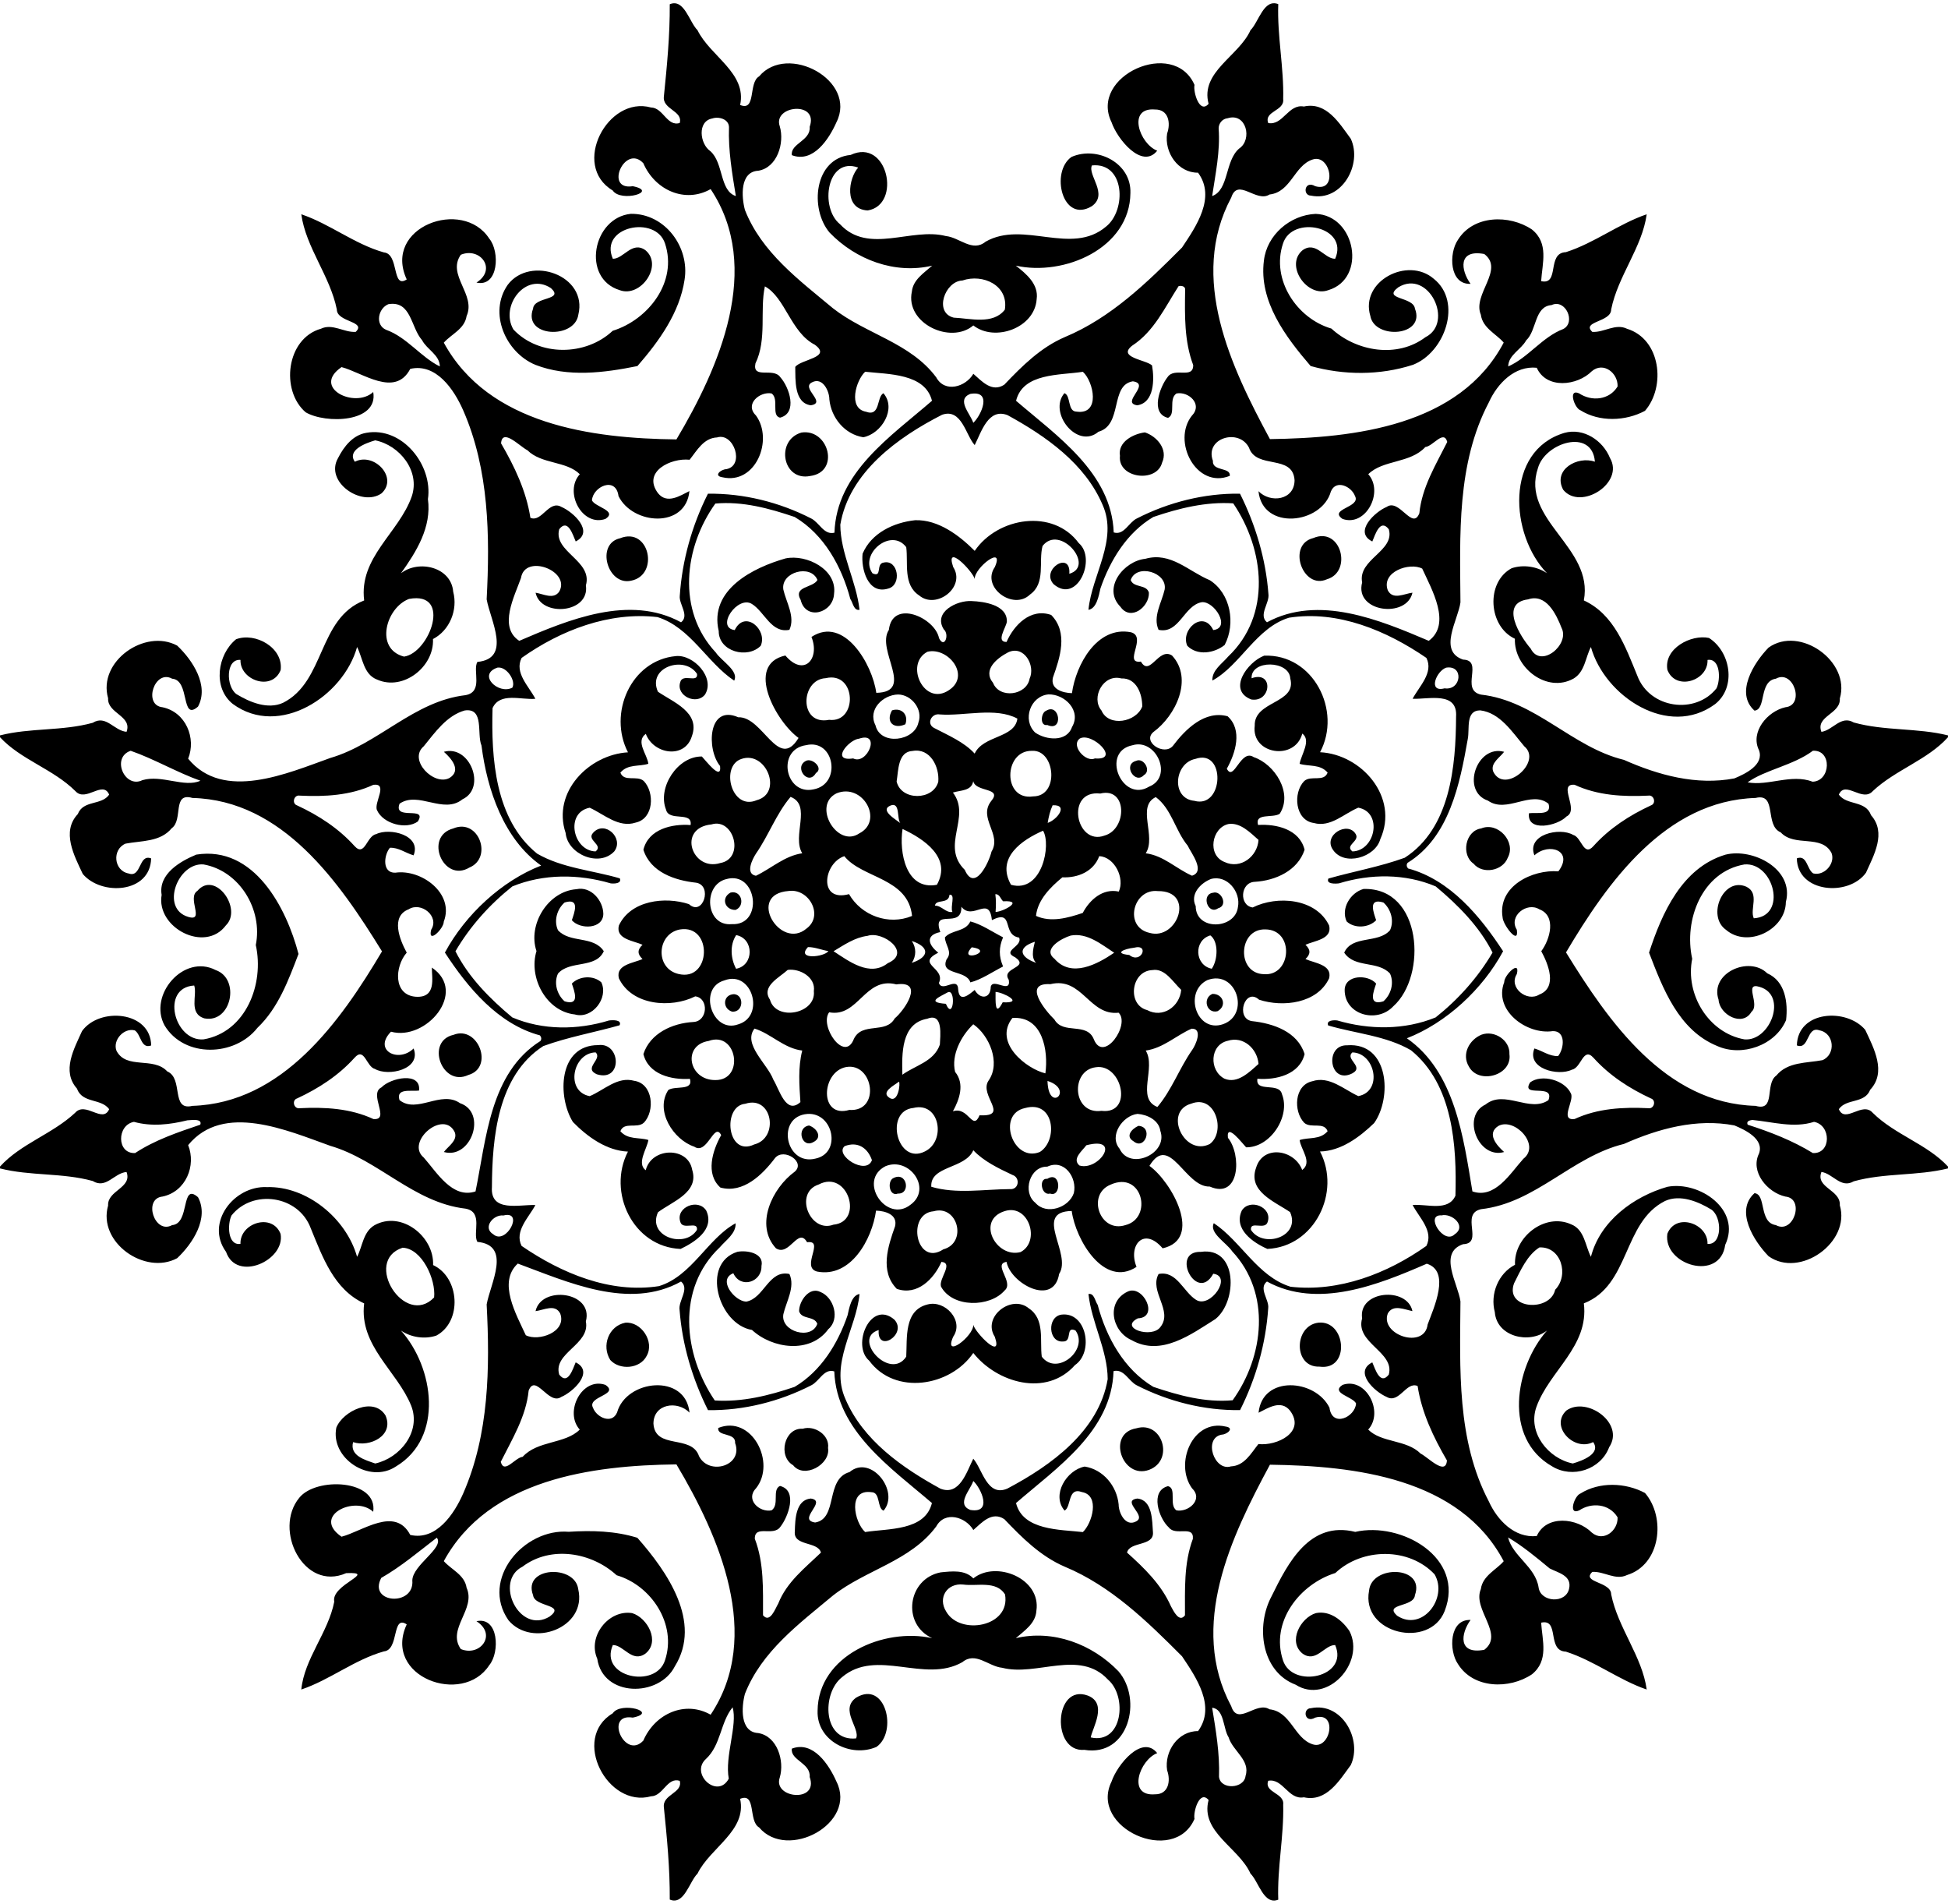 <svg xmlns="http://www.w3.org/2000/svg" width="961pt" height="1252" viewBox="0 0 961 939"><path d="M330.41 2.09c7.1-3.02 9.66 8.85 13.69 12.81 6.3 12.89 24.41 21.08 21.03 36.88 8.08 3.32 3.94-11.02 9.36-14.11 13.99-16.61 48.54 2 38.15 22.63-3.64 8.24-11.45 20.26-21.99 16.24-.85-5.75 9.39-7.08 8.79-13.99 4.6-12.95-18.38-10.58-14.75-.22 2.42 8.21-1.26 20.4-10.67 21.89-9.06.5-8.26 12.85-6.53 19.33 8.21 20.94 26.78 34.61 43.46 48.52 16.16 12.68 38.15 16.9 50.92 34.05 4.25 7.84 14.53 4.73 18.31-1.75 4.16 3.63 9.16 9.39 15.28 5.35 8.74-9.17 17.92-18.33 29.77-23.43 22.81-9.48 40.75-27 57.89-44.2 6.97-10.39 16.85-24.73 7.91-36.91-9.9.1-16.7-10.04-15.26-19.32 1.85-5.12.78-11.95-6-11.85-13.89-1.14-7.62 16.96 1.12 20.32-7.48 9.38-19.77-5.81-22.53-14.03-11.23-22.83 30.73-41.73 40.92-18.43-.73 3.51 2.5 14.52 6.95 9.33-4.21-15.76 14.95-23.47 20.67-36.3 4.06-3.99 6.48-15.68 13.7-12.87-.57 15.68 2.84 31.34 2.43 46.87.73 5.88-9.57 5.87-7.38 11.79 7.31 1.34 9.86-9.55 17.59-8.15 11.17-2.47 17.47 8.24 23.13 15.89 5.87 12.52-4.34 31.22-19.62 28.06-4.31-.01-3.24-7.79 2.09-4.65 11.24 3.22 7.52-16.09-1.27-13.17-9.16 2.97-10.63 16.09-21.29 17.27-6.54 4.23-15.66-8.53-18.87 1.5-21.15 39.6-.1 83.59 19.08 119.14 41.61-.56 93.62-6.43 115.33-47.6-3.5-4.17-10.4-7.11-11.28-13.75-4.3-10.04 11.84-22.18 1.7-29.94-13.17-2.49-11.58 8.11-6.77 14.71-10.52.47-10.81-15.05-6.25-21.68 7.61-12.32 25.42-12.59 36.52-5.13 8.42 6.76 5.11 16.6 4.55 25.48 9.33 2.1 2.57-13.93 12.21-14.3 14.1-4.52 26.06-13.97 39.86-18.68-2.21 16.3-14.23 30.45-17.53 46.97 0 6.31-14.86 5.76-9.3 11.04 5.79.38 11.42-4.34 17.11-1.55 16.66 5.11 19.26 28.47 8.88 40.48-9.65 5.18-22.53 5.59-31.86-.28-2.95-1.02-6.28-10.9-.61-8.32 6.1 4.07 14.85 3.35 18.95-3.41.26-6.69-7.03-12.36-12.71-7.53-7.19 7.25-22.42 8.95-27.17-1.7-10.9-1.12-19.45 7.8-23.62 17.04-15.95 30.32-14.25 65.62-14.02 98.69-1.17 8.72-11.17 23.95 1.29 28.21 10.44.35-1.65 14.97 8.86 17.27 27 3.03 44.81 25.94 70.51 32.19 17 7.55 35.83 12.71 54.49 9.13 5.44-2.26 14.74-6.76 12.13-13.88-4.45-9.04 4.16-19.22 13.01-21.21 9.8-.96 4-18.86-4.69-14.08-8.48 1.24-4.62 15.2-10.54 15.75-9.73-8.66-.33-23.64 6.94-31.09 15.41-11.01 40.57 6.83 35.15 25.1.51 7.72-12.12 8.6-9.07 16.46 5.69-.83 9.6-8.35 15.94-4.62 15.23 4.24 31.29 2.58 46.5 6.36v.9c-10.11 11.22-25.89 16.06-37.05 26.52-5.19 5.87-13.62-5.5-16.81 1.8 4.02 5.46 13.22 2.71 15.9 10.16 7.67 8.66 1.4 19.64-2.52 28.37-8.55 11.9-33.84 9.92-34.1-7.11 5.09-1.89 4.93 5.39 8.08 7.43 5.39 1.41 11.03-4.81 9.04-10.05-4.95-9.42-18.2-2.74-25.06-10.18-8.18-3.49-1.57-19.6-12.39-16.99-44.47 1.38-73 41.53-93.54 76.19 21 34.08 49.03 74.54 93.53 75.68 10.13 2.94 4.4-10.85 10.22-14.94 5.61-6.84 14.9-6.1 22.76-7.59 6.72-2.82 5.87-13.37-1.51-14.72-6.43-2.3-4.86 9.83-11.11 7.44.39-17.27 24.61-18.56 33.73-7.67 4.23 9.06 10.62 20.8 2.45 29.53-2.75 7.02-11.7 4.15-15.48 9.59 3.15 7.32 11.58-4.04 16.72 1.79 10.97 10.86 26.87 15.43 37.14 26.53v.9c-15.21 3.78-31.27 2.12-46.5 6.36-6.34 3.73-10.25-3.8-15.94-4.62-3.05 7.86 9.58 8.74 9.07 16.46 5.42 18.26-19.74 36.11-35.15 25.1-7.27-7.45-16.67-22.44-6.94-31.09 5.92.55 2.06 14.51 10.54 15.75 8.69 4.78 14.49-13.13 4.69-14.08-8.85-1.99-17.46-12.17-13.01-21.21 2.61-7.12-6.69-11.62-12.13-13.88-18.66-3.58-37.49 1.58-54.49 9.13-25.7 6.25-43.51 29.16-70.51 32.19-10.51 2.3 1.58 16.91-8.86 17.27-12.46 4.26-2.46 19.49-1.29 28.21-.23 33.06-1.93 68.37 14.02 98.69 4.17 9.23 12.72 18.16 23.62 17.04 4.75-10.65 19.98-8.96 27.17-1.7 5.68 4.82 12.97-.85 12.71-7.53-4.1-6.77-12.85-7.48-18.95-3.41-5.67 2.58-2.34-7.31.61-8.32 9.33-5.88 22.21-5.46 31.86-.28 10.38 12.01 7.78 35.37-8.88 40.48-5.69 2.78-11.32-1.94-17.11-1.55-5.56 5.27 9.3 4.73 9.3 11.04 3.3 16.52 15.32 30.67 17.53 46.97-13.8-4.72-25.76-14.16-39.86-18.68-9.64-.38-2.88-16.4-12.21-14.3.56 8.87 3.87 18.71-4.55 25.48-11.1 7.45-28.91 7.19-36.52-5.13-4.56-6.63-4.27-22.15 6.25-21.68-4.81 6.6-6.4 17.19 6.77 14.71 10.14-7.76-6-19.91-1.7-29.94.88-6.64 7.78-9.59 11.28-13.75-21.71-41.17-73.72-47.04-115.33-47.6-19.18 35.55-40.23 79.54-19.08 119.14 3.21 10.02 12.33-2.73 18.87 1.5 10.66 1.17 12.13 14.3 21.29 17.27 8.79 2.92 12.51-16.4 1.27-13.17-5.33 3.11-6.4-4.64-2.09-4.65 15.28-3.17 25.49 15.54 19.62 28.06-5.66 7.65-11.96 18.36-23.13 15.89-7.73 1.4-10.28-9.49-17.59-8.15-2.19 5.92 8.11 5.9 7.38 11.79.41 15.53-3 31.18-2.43 46.87-7.22 2.8-9.64-8.89-13.7-12.87-5.72-12.84-24.88-20.54-20.67-36.3-4.45-5.19-7.68 5.82-6.95 9.33-10.19 23.3-52.15 4.4-40.92-18.43 2.76-8.22 15.05-23.41 22.53-14.03-8.74 3.36-15.01 21.46-1.12 20.32 6.78.09 7.85-6.73 6-11.85-1.44-9.28 5.36-19.42 15.26-19.32 8.94-12.18-.94-26.52-7.91-36.91-17.14-17.2-35.08-34.72-57.89-44.2-11.85-5.1-21.03-14.26-29.77-23.43-6.12-4.05-11.12 1.72-15.28 5.35-3.78-6.48-14.06-9.59-18.31-1.75-12.77 17.15-34.76 21.36-50.92 34.05-16.68 13.9-35.25 27.58-43.46 48.52-1.73 6.48-2.53 18.82 6.53 19.33 9.41 1.49 13.09 13.67 10.67 21.89-3.63 10.36 19.35 12.73 14.75-.22.6-6.91-9.64-8.24-8.79-13.99 10.54-4.02 18.35 8 21.99 16.24 10.39 20.63-24.16 39.23-38.15 22.63-5.42-3.1-1.28-17.44-9.36-14.11 3.38 15.8-14.73 23.99-21.03 36.88-4.03 3.95-6.59 15.83-13.69 12.81.1-15.22-1.37-30.42-2.9-45.47-.84-6.45 9.49-7.05 7.82-13.1-6.25-1.94-8.14 7.53-14.17 7.64-21.42 5.95-39.57-28.61-18.89-40.93 3.96-6.05 23.03-.55 9.89 2.11-14.25-2.3-3.89 21.08 5.21 11.34 5.79-13.42 20.72-19.89 33.2-12.77 25.9-38.83 4.16-88.16-16.87-123.46-41.6.48-92.64 7.21-114.76 47.72 3.81 4.28 10.25 6.71 11.24 13.12 4.76 10.64-9.89 20.23-2.85 30.24 9.5 3.93 18.05-7.14 7.72-13.73 10.93-2.43 11.66 15.35 6.31 21.69-13.1 20.28-52.69 5.76-40.71-20.13-7.49-4.91-3.6 12.64-11.29 13.33-14.56 4.13-26.63 14.06-40.72 18.8 1.49-15.2 13.27-28.06 16.26-43.32-1.82-8.44 21.84-14.77 5.87-14.08-20.89 9.23-36.13-21.41-23.13-37.17 8.24-10.34 38.78-9.11 36.48 6.91-9.04-8.36-30.56 2.1-15.63 12.29 10.39-2.7 26.39-15.19 33.9-.88 12.7 2.92 21.59-10.1 26.15-20.53 12.76-29.17 13.17-61.9 11.54-93.14 1.86-10.37 12.46-29.23-4.59-30.87-2.44-4.35 3.1-14.77-5.85-16.39-25.53-2.96-42.86-24.06-66.73-30.99-21.1-7.53-52.74-21.56-70.09-.34 4.06 10.09-1.11 22.92-12.6 25.36-9.8.97-3.98 18.88 4.7 14.09 8.96-.65 4.16-21.3 12.76-13.76 5.58 10.33-2.66 22.92-10.27 30.08-15.82 8.57-39.29-7.75-34.08-25.96-.42-7.54 12.02-8.66 9.1-16.55-6.15.48-10.05 8.53-16.69 4.44-14.99-4.14-30.79-2.4-45.74-6.21v-.9c10.11-11.23 25.89-16.06 37.05-26.52 5.19-5.87 13.62 5.5 16.81-1.8-4.02-5.46-13.22-2.71-15.9-10.16-7.67-8.66-1.4-19.64 2.52-28.37 8.55-11.9 33.84-9.92 34.1 7.11-5.09 1.89-4.94-5.4-8.08-7.43-5.39-1.41-11.03 4.8-9.04 10.05 4.95 9.42 18.2 2.74 25.06 10.18 8.17 3.48 1.57 19.6 12.39 16.99 44.47-1.38 73-41.53 93.54-76.19-21-34.08-49.03-74.54-93.53-75.68-10.13-2.94-4.41 10.84-10.22 14.94-5.61 6.84-14.91 6.1-22.76 7.59-6.73 2.82-5.87 13.37 1.51 14.72 6.43 2.3 4.86-9.83 11.11-7.44-.39 17.27-24.61 18.56-33.73 7.67-4.24-9.06-10.62-20.8-2.45-29.53 2.75-7.03 11.7-4.15 15.48-9.59-3.15-7.32-11.59 4.04-16.72-1.79C26.17 379.27 10.27 374.71 0 363.61v-.9c14.95-3.81 30.75-2.07 45.74-6.21 6.64-4.1 10.54 3.96 16.69 4.44 2.92-7.89-9.52-9.02-9.1-16.55-5.21-18.22 18.26-34.53 34.08-25.96 7.61 7.16 15.85 19.75 10.27 30.08-8.6 7.54-3.8-13.11-12.76-13.76-8.68-4.8-14.5 13.12-4.7 14.09 11.49 2.44 16.66 15.27 12.6 25.36 17.35 21.22 48.99 7.19 70.09-.34 23.87-6.93 41.2-28.03 66.73-30.99 8.95-1.62 3.41-12.04 5.85-16.39 17.05-1.64 6.45-20.5 4.59-30.87 1.63-31.25 1.22-63.97-11.54-93.14-4.56-10.44-13.45-23.45-26.15-20.53-7.51 14.31-23.51 1.82-33.9-.88-14.93 10.19 6.59 20.65 15.63 12.29 2.62 15.16-23.48 15.77-33.32 10.01-12.5-10.71-9.62-36.38 7.54-41.23 5.71-2.73 11.33 1.93 17.13 1.57 5.54-5.29-9.3-4.73-9.3-11.04-3.3-16.52-15.32-30.67-17.53-46.97 14.09 4.74 26.16 14.67 40.72 18.8 7.69.68 3.8 18.24 11.29 13.33-11.98-25.89 27.61-40.41 40.71-20.13 5.35 6.34 4.62 24.12-6.31 21.69 10.33-6.59 1.78-17.67-7.72-13.73-7.04 10 7.61 19.6 2.85 30.24-.99 6.41-7.43 8.83-11.24 13.12 22.12 40.51 73.16 47.24 114.76 47.72 21.03-35.3 42.77-84.63 16.87-123.46-12.48 7.12-27.41.65-33.2-12.77-9.1-9.74-19.46 13.64-5.21 11.34 13.14 2.65-5.93 8.15-9.89 2.11-20.68-12.32-2.53-46.88 18.89-40.93 6.03.1 7.92 9.57 14.17 7.64 1.67-6.05-8.66-6.66-7.82-13.1 1.53-15.05 3-30.26 2.9-45.47m20.99 56.34c-7.49 1.34-6.2 12.53-.99 16.1 6.64 5.81 4.51 19.57 12.6 22.17-1.84-11.25-3.78-22.56-3.38-34.01-.11-3.96-5.04-5.33-8.23-4.26m254.22-.11c-2.55.22-4.46 2.55-4.43 5.04.83 11.23-1.56 22.3-3.2 33.34 8.32-2.99 6.22-17.41 13.35-23.46 6.63-4.42 3.51-17.84-5.72-14.92m-228.28 82.92c-2.6 11.85 1.12 26.09-4.67 38.02-1.61 7.97 8.84 1.78 12.26 6.77 4.49 4.95 8.71 17.75-.13 19.97-4.49-1.09-.31-9.19-4.15-11.94-5.74-1.11-13.49 5.24-7.73 10.85 8.83 12.1-.2 34.28-16.52 30.49-4.59-.67-.83-3.9 1.92-4 9.24-1.77 3.68-18.25-4.57-15.65-6.65.27-9.94 6.48-13.55 11.01-9.14-1.03-23.52 5.85-15.59 16.49 4.47 5.59 10.98 1.19 15.5-1.04-1.81 18.59-27.97 16.72-34.98 2.48-1.32-10-12.68-4.63-13.11 2.1 1.54 3.34 12.77 5.1 6.67 9.15-11.54 4.04-20.6-13.32-12.66-22.04-6.62-6.63-18.85-4.85-25.87-11.85-3.57-1.72-12.44-11.22-12.97-3.37 6.65 11.41 12.44 23.55 14.46 36.7 5.58 2.47 9.11-8.92 15.27-5.38 6.03 2.57 16.39 12.37 7.09 17.05-1.45-3.31-3.85-11.48-8.13-6.04-3.09 11.19 16.65 15.51 13.15 27.72 2.03 13.8-22.23 15.8-24.82 3.61 3.76.55 8.86 3.54 11.67-.56 5.79-10.21-16.92-18.84-18.86-6.73-3.19 9.05-11.3 24.22-.86 31.02 24.38-10.49 54.46-22.99 79.82-9.14 4.28-3.31-1.14-8.98-.63-13.1 1.17-17.49 6.02-34.68 13.89-50.32 17.51-.26 35.33 4.19 50.96 12.22 4 2 6.28 8.31 11.46 7 .94-29.7 27.89-47.52 48.11-65.06-3.39-13.57-21.61-13.04-32.97-14.32-4.54 4.24-8.61 18.09.41 19.72 7.2 2.64 5.16-7.3 8.6-9.13 6.62 7.65-.96 20.01-9.93 21.72-9.15-1.44-15.84-9.59-16.74-18.68.01-4.15-3.36-11.14-8.52-8.42-5.83 2.78 7.54 10.13-.67 11.33-8.3-1.17-7.5-12.72-7.63-18.93 2.82-3.78 18.31-4.61 9.65-10.93-11.85-6.08-14.57-23.28-24.63-28.79m204.08-.1c-6.75 10.44-12.08 22.34-22.93 29.37-7.41 5.86 6.89 6.9 9.84 9.73 1.21 6.83 1.13 18.39-7.3 19.66-8.43-1.22 6.98-10.47-2.16-11.83-11.42 1.84-4.86 21.49-16.98 24.88-10.52 8.89-24.92-9.58-16.78-19.04 3.29 1.25 1.42 9.07 5.97 9.11 11.98 1.71 8.45-14.87 3.12-19.65-11.39 1.8-29.56.47-32.95 14.31 20.13 17.3 47.11 35.59 48.17 64.92 5.09 1.58 7.41-4.96 11.38-6.87 15.62-8.01 33.41-12.5 50.92-12.24 7.69 15.37 12.73 32.23 14.02 49.41.71 4.47-5.06 10.42-.72 14.02 25.39-13.72 55.39-1.27 79.82 9.14 11.3-8.35 1.5-25.28-3.23-35.62-6.26-3.25-20.31 1.58-16.99 10.68 2.52 4.94 8.04 1.71 12.18 1.2-2.82 12.8-28.74 9.69-24.82-5.07-2.25-11.45 16.33-15.45 13.14-26.23-4.28-5.45-6.7 2.71-8.12 6.04-9.5-4.66 1.47-14.75 7.1-17.05 6.22-4.38 12.68 11.82 16.1 3.14 1.27-12.87 8.15-23.97 13.77-35.18-1.73-6.2-6.98 2.1-10.82 2.51-7.4 8.12-20.96 6.23-28.15 13.41 7.83 8.69-1.13 26.12-12.69 22.05-7.14-4.91 9.19-5.67 6.15-11.28-1.72-4.74-9.35-8.35-11.89-2.29-4.52 16.24-33.78 19.46-35.73-.11 5.88 6.06 17.76 4.45 17.8-5.41-.84-13.07-18.81-5.15-22.48-16.05-4.94-9.76-21.95-4.77-17.81 6.45-.41 5.42 8.88 3 8.33 7.45-16.53 6.65-28.77-17.14-18.62-29.79 5.34-5.55-1.7-12.01-7.68-10.85-4.06 2.75-.13 10.17-4.16 12.04-9.02-2.21-3.95-15.42-.25-20.08 3.39-5.14 12.75 1.19 12.66-5.97-4.45-11.8-4.16-24.56-3.98-37.01.28-1.83-1.88-2.31-3.23-1.9m-389.86 8.89c-5.13 2.16-6.6 10.23-1.12 12.62 10.26 3.65 17.23 13.53 26.54 18.08-.08-5.73-6.39-8.33-8.77-12.96-5.62-6.29-5.27-19.67-16.65-17.74m573.87.43c-8.58.68-7.21 12.48-12.54 17.41-2.49 4.61-8.77 7.17-8.86 12.86 9.86-4.32 16.82-14.54 27.18-18.47 6.37-3.33 1.05-15.03-5.78-11.8M478.6 194.29c-6.96 2.87.09 9.76 1.55 14.26 3.89-3.59 9.67-16.24-1.55-14.26m-13.83 10.27c-21.82 11.1-45.85 28.42-50.23 54.23.09 14.39 7.9 27.74 9.49 41.97-2.86.57-3.24-3.5-4.54-5.32-4.24-15.93-12.91-31.82-27.46-40.46-12.59-4.26-25.69-7.83-39.13-6.62-15.46 21.58-19.12 52.83.24 73.48 2.67 4.1 11.53 9.08 9.05 13.86-13.33-8.82-21.61-26.32-37.84-31.34-23.88-2.74-47.77 6.5-67.02 20.13-3.72 7.31 3.62 14.04 6.78 20.17-6.96.64-17.54-3.4-21.12 4.6-.69 24.61 1.17 54.93 21.97 71.76 12.29 7.14 27.28 8.23 40.81 12.2 1.11 2.57-2.81 2.71-4.5 2.47-15.81-4.64-33.11-4.79-48.51 1.5-11.16 8.89-20.84 19.64-28.07 31.99 6.46 12.84 17.02 23.45 28.04 32.63 15.07 6.4 32.17 6.25 47.69 1.51 1.77-.24 6.54-.44 5.24 2.37-12.51 3.54-25.48 5.81-37.66 10.26-22.56 14.58-25.19 45.27-25.32 69.53-.87 12.66 13.53 8.55 21.44 8.87-3.2 6.1-10.48 12.85-6.8 20.16 19.58 13.41 43.6 23.59 67.78 19.83 16.18-4.93 24.01-23.5 37.8-31 .25 5.04-4.78 8.3-7.77 11.82-21.54 20.45-17.99 52.78-2.51 75.58 13.48.88 26.75-2.41 39.41-6.72 12.96-7.69 21.3-21.3 26.09-35.25.83-3.68 1.9-9.92 5.92-10.54-1.69 17.25-14.68 34.38-7.02 51.68 8.68 20.46 28.07 34.02 46.92 44.33 9.46 3.69 12.92-8.24 16.21-14.77 4.43 4.94 6.79 19.08 16.83 14.72 21.46-11.32 45.19-28.39 49.48-53.98-.09-14.39-7.91-27.74-9.49-41.97 2.85-.58 3.23 3.49 4.54 5.32 4.24 15.92 12.91 31.81 27.46 40.46 12.59 4.26 25.69 7.83 39.13 6.62 15.46-21.58 19.12-52.83-.24-73.48-2.68-4.1-11.53-9.08-9.05-13.86 13.33 8.82 21.61 26.32 37.84 31.34 23.87 2.74 47.77-6.5 67.02-20.13 3.72-7.31-3.62-14.05-6.78-20.17 6.96-.65 17.53 3.4 21.12-4.6.69-24.61-1.17-54.93-21.97-71.76-12.29-7.14-27.28-8.23-40.81-12.2-1.12-2.58 2.8-2.71 4.5-2.47 15.81 4.64 33.11 4.79 48.51-1.5 11.16-8.89 20.83-19.65 28.07-31.99-6.47-12.84-17.02-23.45-28.04-32.63-15.08-6.41-32.18-6.25-47.69-1.51-1.78.24-6.54.43-5.24-2.37 12.5-3.55 25.47-5.82 37.66-10.26 22.56-14.58 25.19-45.27 25.32-69.53.87-12.67-13.53-8.56-21.44-8.87 3.19-6.11 10.48-12.85 6.8-20.16-19.58-13.41-43.6-23.59-67.78-19.83-16.18 4.93-24.01 23.5-37.8 31-.26-5.06 4.78-8.3 7.77-11.82 21.54-20.45 17.99-52.78 2.51-75.58-13.48-.88-26.75 2.41-39.41 6.72-12.96 7.68-21.3 21.3-26.09 35.25-.84 3.68-1.9 9.92-5.92 10.54 1.69-17.26 14.68-34.38 7.02-51.68-8.68-20.46-28.07-34.02-46.92-44.33-9.47-3.7-12.92 8.24-16.21 14.77-4.38-4.75-6.42-18.32-16.08-14.97M245.4 329.28c-10.08 3.43.48 13.49 7.35 9.89 1.9-3.37-2.82-10.57-7.35-9.89m468.03.02c-4.84 1.65-9.23 12.4-.78 10.2 8.3 1.21 9.65-11.6.78-10.2m-484.2 21.12c-8.88 2.54-14.6 10.81-20.18 17.65-7.91 6.75 5.13 19.84 12.74 15.61 6.02-3.74.81-9.69-2.82-12.87 12.78-3.67 21.21 17.8 9.17 23.43-9.37 7.55-21.75-4.24-31.02 2.15-3.3 8.6 13.94.84 9.01 8.78-5.74 4.18-17.11 1.16-20.13-5.55-1.73-3.57 5.74-13.47-1.8-12.54-11.42 5.29-23.96 5.93-36.3 5.34-2.94-.54-4.1 3.94-1.33 4.82 10.61 4.92 20.46 11.31 28.33 20.05 5.12 5.61 5.97-5.05 10.67-5.88 6.62-3.3 22.47.45 18.47 10.46-3.94-1.12-7.45-3.95-11.7-3.73-3.06 3.73-3.86 12.51 2.67 12.29 12.82-1.88 29.28 10.2 23.92 24.13.05 3.46-8.04 11.38-6.22 4.01 4.22-6.65-5.01-13.96-11.09-10.1-9.08 3.48-4.42 15.07-.97 21.38-5.96 6.86-6.78 20.99 4.57 21.77 10.25.57 7.76-9.47 7.83-14.39 17.92 12.04-2.89 36.37-20.16 31.62-9.01 9.15 3.66 15.63 11.15 8.28 3.98 10.26-12.42 13.98-19.08 10.09-4.25-1.06-5.14-11.09-10.06-5.51-7.87 8.74-17.72 15.13-28.33 20.05-2.77.87-1.61 5.36 1.33 4.82 12.34-.6 24.88.05 36.31 5.35 8.64.75-2.6-12.46 4-15.63 4.36-4.66 19.63-7.95 18.51 1.59-3.83.52-11.5-1.39-9.64 4.69 8.63 6.92 20.51-5.04 29.87 1.53 13.55 4.63 5.47 27.85-7.98 24.08 2.11-2.85 6.79-5.55 5.44-9.6-5.37-11.78-24.63 4.63-15.36 12.34 6.48 7.31 14.09 20.48 25.54 16.7 5.32-25.85 7.12-58.52 32.01-74.19.61-.89.54-1.81-.22-2.77-20.73-5.57-35.65-23.6-46.9-40.84 10.1-18.8 28.13-35.41 47.48-42.92-18.32-12.95-26.63-37.13-29.43-59.21-2.41-5.74 1.52-18.73-8.3-17.28m501-.06c-7.41.06-5.11 9.11-6.14 14.15-3.89 22.04-9.06 48.38-29.69 61.05-.62.87-.55 1.8.22 2.77 20.72 5.56 35.65 23.6 46.9 40.84-10.1 18.8-28.13 35.41-47.48 42.92 23.68 16.45 27.88 48.67 32.34 75.53 11.21 3.86 18.72-9 25.15-16.1 8.69-6.77-4.35-20.47-12.32-16.2-6.02 3.74-.81 9.69 2.82 12.87-12.78 3.67-21.21-17.8-9.17-23.43 9.37-7.55 21.75 4.23 31.02-2.15 3.3-8.6-13.95-.85-9.01-8.78 5.73-4.2 17.11-1.16 20.13 5.55 1.72 3.56-5.74 13.47 1.8 12.54 11.42-5.3 23.96-5.93 36.3-5.34 2.93.54 4.1-3.95 1.33-4.82-10.61-4.92-20.46-11.31-28.33-20.05-5.13-5.61-5.97 5.05-10.67 5.88-6.63 3.3-22.47-.45-18.47-10.46 3.93 1.11 7.45 3.95 11.7 3.73 3.05-3.74 3.86-12.51-2.67-12.29-12.82 1.88-29.28-10.2-23.92-24.13-.08-3.48 8.05-11.38 6.22-4.01-4.23 6.65 5.01 13.95 11.09 10.1 9.08-3.48 4.41-15.08.97-21.38 4.37-5.86 7.58-17.46-.98-20.68-6.15-3.77-15.31 3.39-11.08 10.1 1.22 8.09-6.86-2.4-7.02-6.1-2.55-15.45 14.78-23.71 27.52-22.71 7.69-10.16-4.63-14.43-11.83-7.89-3.98-10.26 12.42-13.99 19.08-10.09 4.25 1.06 5.14 11.09 10.06 5.51 7.87-8.74 17.72-15.13 28.33-20.05 2.77-.88 1.6-5.36-1.33-4.82-12.34.6-24.88-.05-36.31-5.35-8.65-.75 2.59 12.45-4 15.63-4.37 4.65-19.64 7.94-18.51-1.59 3.82-.54 11.49 1.38 9.64-4.69-8.63-6.92-20.51 5.04-29.87-1.53-13.55-4.63-5.47-27.85 7.98-24.08-2.11 2.84-6.79 5.54-5.44 9.6 5.37 11.78 24.63-4.63 15.36-12.34-5.91-6.98-11.93-16.52-21.72-17.71M64.46 370.3c-9.75 3.3-2.92 18.8 5.79 14.49 9.48-2.83 20.73 3.85 28.63.28-11.06-3.85-23.16-10.9-34.42-14.77m829.88-.01c-9.65 7.23-23.59 9.39-32.2 15.57 10.23 1.95 21.49-4.34 32.07-.31 8.99-.27 9.69-15.82.13-15.26M92.42 552.56c-8.57 2.13-17.7 3.18-26.34.76-8.51 1.58-8.58 15.82.58 15.39 9.82-6.47 21.01-10.21 32.14-13.99 1.29-3.39-5.41-2.08-6.38-2.16m772.02-.18c-1.36.23-3.04.57-2.26 2.35 11.18 3.58 22.18 7.85 32.16 13.99 9.16.4 9.09-13.81.58-15.4-10.07 3.22-20.41 0-30.48-.94M248.35 599.5c-4.99-.61-10.46 6.03-4.98 9.29 6.33 5.51 15.46-11.94 4.98-9.29m462.78-.05c-8.41-.58 1.09 14.72 6.49 9.33 6.07-3.96-1.25-10.56-6.49-9.33m-455.69 23.77c-10 9.17-.79 25 3.95 35.34 6.26 3.25 20.31-1.58 16.99-10.68-2.53-4.94-8.05-1.72-12.18-1.2 2.81-12.81 28.74-9.69 24.82 5.07 2.25 11.44-16.33 15.45-13.14 26.23 4.27 5.45 6.69-2.72 8.12-6.04 9.5 4.66-1.48 14.74-7.1 17.05-6.22 4.38-12.68-11.82-16.1-3.14-1.28 12.86-8.16 23.97-13.77 35.18 1.73 6.19 6.98-2.1 10.82-2.51 7.4-8.12 20.96-6.23 28.15-13.41-7.83-8.69 1.13-26.12 12.69-22.05 7.13 4.91-9.2 5.66-6.15 11.28 1.72 4.73 9.34 8.35 11.89 2.29 4.51-16.24 33.78-19.46 35.73.11-5.89-6.07-17.76-4.45-17.8 5.41.83 13.06 18.81 5.15 22.48 16.05 4.94 9.76 21.95 4.77 17.81-6.45.41-5.42-8.89-3-8.33-7.45 16.53-6.65 28.77 17.14 18.62 29.79-5.34 5.54 1.7 12.01 7.68 10.85 4.06-2.74.11-10.19 4.16-12.04 9.01 2.21 3.95 15.42.25 20.08-3.4 5.13-12.76-1.19-12.66 5.97 4.61 12.03 4.02 25.06 4.05 37.74 3.45 4.08 6-3.22 7.52-5.8 4.19-10.63 13.17-17.53 21.06-25.12-1.49-5.71-13.82-2.98-12.88-10.55.15-5.83.41-15.43 7.85-16.12 8.43 1.22-6.98 10.47 2.16 11.83 11.41-1.85 4.86-21.49 16.98-24.88 10.52-8.89 24.92 9.57 16.78 19.04-3.3-1.25-1.42-9.07-5.97-9.11-11.98-1.71-8.46 14.87-3.12 19.65 11.39-1.8 29.56-.47 32.95-14.31-20.13-17.3-47.11-35.59-48.17-64.92-5.09-1.58-7.41 4.96-11.38 6.87-15.62 8-33.41 12.5-50.92 12.24-7.69-15.38-12.74-32.24-14.02-49.41-.73-4.48 5.06-10.42.72-14.02-25.64 14.27-55.88.23-80.54-8.86m448.43.07c-24.06 10.47-53.88 22.44-78.85 8.78-4.28 3.31 1.13 8.97.63 13.1-1.17 17.49-6.02 34.68-13.89 50.32-17.52.26-35.33-4.2-50.96-12.22-4-2-6.28-8.31-11.46-7-.94 29.69-27.89 47.52-48.11 65.06 3.39 13.57 21.61 13.03 32.97 14.32 4.53-4.24 8.61-18.09-.41-19.72-7.2-2.65-5.17 7.3-8.6 9.13-6.63-7.65.95-20.02 9.93-21.72 9.14 1.44 15.84 9.59 16.74 18.68-.02 4.14 3.36 11.14 8.52 8.42 5.83-2.79-7.54-10.13.67-11.33 7.63.74 7.31 11.04 7.74 16.7.5 6.98-11.48 4.37-12.79 9.96 8.53 7.65 16.91 15.75 21.66 26.5 1.29 2.37 4.1 8.25 6.92 4.42.04-12.68-.64-25.52 3.89-37.69.62-6.99-8.49-1.19-11.81-5.58-5.12-4.62-9.44-18.12-.46-20.42 4.48 1.08.3 9.18 4.15 11.94 5.74 1.11 13.49-5.24 7.73-10.85-8.83-12.11.19-34.28 16.52-30.49 4.59.67.82 3.9-1.92 4-9.24 1.77-3.69 18.24 4.57 15.65 6.64-.27 9.94-6.49 13.55-11.01 9.13 1.02 23.51-5.86 15.59-16.49-4.48-5.59-10.99-1.19-15.5 1.04 1.81-18.59 27.96-16.72 34.98-2.48 1.31 9.99 12.68 4.63 13.11-2.1-1.55-3.35-12.77-5.1-6.67-9.15 11.53-4.04 20.6 13.32 12.66 22.04 6.62 6.63 18.85 4.84 25.87 11.85 3.57 1.71 12.43 11.21 12.97 3.37-6.65-11.41-12.45-23.55-14.46-36.7-5.59-2.48-9.11 8.92-15.27 5.38-6.03-2.57-16.39-12.37-7.09-17.05 1.45 3.3 3.85 11.48 8.13 6.04 3.09-11.19-16.66-15.52-13.15-27.72-2.03-13.8 22.23-15.8 24.82-3.61-3.99-.76-9.56-3.51-12.16 1.19-3.94 10.59 18.12 17.86 19.66 5.42 2.99-8.15 11.46-26.27-.42-29.98M480.15 730.45c-1.46 4.49-8.51 11.39-1.55 14.26 11.22 1.97 5.44-10.67 1.55-14.26M215.5 758.41c-8.97 6.9-17.7 14.31-27.43 19.85-6.64 12.63 16.47 14.22 15.34 1.23.16-7.67 15.95-16.09 12.09-21.08m528.47-.13c2.34 9.42 13.46 14.38 15.06 24.68.97 7.33 13.45 8.14 15.04.62 1.51-6.53-5.43-7.83-9.6-10.01-6.52-5.42-13.41-11.1-20.5-15.29m-382.55 83.78c-6.07 7.44-5.73 18.55-13.09 25.43-8.18 7.28 5.67 20.12 11.19 9.78-2.05-11.02 4.44-26.42 1.9-35.21m236.57.24c1.84 11.25 3.78 22.56 3.38 34.01.64 6.59 12.42 5.99 13.09-.38 2.49-7.8-6.3-12.28-8.36-19.07-2.74-4.26-2.08-13.99-8.11-14.56z"/><path d="M419.63 76.42c18.33-8.63 25.32 24.67 8.42 27.38-12.03-.63-9.41-16.04-4.67-21.15-15.46-5.56-19.18 19.8-8.95 27.96 14.01 15.06 35.12 1.42 52.17 5.81 6.8.67 13.1 8.16 19.63 2.78 18.72-10.69 42.3 7.12 59.43-7.46 10.13-8.07 9.4-31.81-6.99-30.15-2.23 4.8 8.3 14.18-.05 20.11-14.53 8.73-20.58-16.92-10.02-24.3 12.59-5.52 29.57 2.93 29.06 17.78-.22 27.33-32.77 41.18-56.53 35.84 5.18 4.07 11.35 9.18 10.28 16.55-.95 14.24-20.68 21.24-31.24 12.94-11.21 9.54-33.7-1.07-30.32-16.72.62-5.88 6-9.17 10.02-12.76-18.4 4.33-37.67-2.89-50.62-16.32-9.95-11.76-7.61-36.59 10.38-38.29m55.14 61.93c-8.59.28-14.23 15.85-4.27 18.32 8.16.36 19.41 3.59 25.21-3.93 1.98-12.06-10.91-17.86-20.94-14.39zM311.24 105.46c16.82-.19 29.06 16.45 26.48 32.49-2.44 16.33-12.64 30.41-23.26 42.6-16.38 3.32-34.26 5.64-50.33-.6-14.72-6.09-23.32-25.68-13.63-39.51 11.08-14.66 39.59-4.6 34.81 14.76-1.76 12.3-27.58 11.2-22.33-2.98.5-6.08 15.53-3.97 8.82-10.1-12.42-8.2-25.34 8.79-18.51 20.4 12.6 13.36 35.64 13.19 48.96.64 17.63-5.48 32.1-24.15 25.83-43.03-4.56-14.24-32.7-8.41-25.75 7.51 5.35.05 9.42-8.93 16.05-4.25 8.98 7.41-2.24 23.62-12.67 19.72-18.96-5.82-13.4-35.77 5.53-37.65zM649.05 105.49c19.81.68 25.37 31.92 6.24 37.62-10.43 3.9-21.65-12.31-12.67-19.72 6.63-4.68 10.7 4.3 16.05 4.25 6.97-15.95-21.34-21.78-25.76-7.43-5.89 17.66 6.78 36.86 23.9 41.85 12.34 11.35 32.47 14.76 46.41 4.24 14.3-7.17 1.55-33.76-13.4-24.6-8.17 6.13 7.46 4.52 8.2 10.51 5.38 13.73-19.89 15.4-21.99 3.66-5.21-17.12 18.39-29.52 31.29-18.36 14.28 11.36 5.54 36.45-10.43 42.47-16.17 5.21-34.04 5.13-50.32.55-12.34-14.36-25.63-31.95-23.05-52 1.44-12.65 12.9-22.48 25.53-23.04zM180.72 213.47c17.66-3.15 32.87 15.85 30.39 32.71 1.87 13.83-5.69 25.91-13.3 36.57 8.79-6.84 24.82-3.07 25.76 9.09 2.39 8.95-1.73 19.09-9.97 23.35.68 13.64-14.68 25.75-27.58 19.99-6.73-2.58-7.03-10.58-9.86-16.07-6.74 24.31-38.44 44.89-61.3 28.1-10.05-8-7.61-24.39 1.6-31.92 9.48-3.58 23.42 4.16 21.99 15.21-4.27 10.63-20.16 4.99-19.81-5.02-7.35-.64-7.23 13.18-1.96 16.9 6.44 3.92 15.37 7.69 22.9 4.28 20.94-10.48 17.19-41.61 40.07-50.51-2.66-21.24 17.11-33.3 23.44-51.21 4.35-12.61-5.96-25.35-17.99-27.76-4.78 1.38-14.06 4.87-10.04 10.56 9.33-4.86 21.55 7.74 13.2 15.56-9.79 6.95-28.34-5.63-21.46-17.44 2.86-5.64 7.3-11.3 13.92-12.39m21.05 81.93c-11.38 4.3-17.1 24.65-2.45 28.45 12.6-1.81 23.89-32.41 2.45-28.45zM395.36 213.34c13.47-2.06 19.23 19.5 4.3 21.43-13.62 2.72-17.25-17.63-4.3-21.43zM564.8 213.26c5.95 1.97 11.49 8.36 8.5 14.9-2.67 10.25-22 7.77-20.8-3.33-1.11-6.91 6.56-10.83 12.3-11.57zM771.74 213.51c9.46-2.65 19 3.74 22.49 12.35 7.31 12.41-14.5 26.13-23.05 15.72-5.36-9.94 7.11-16.86 15.63-13.86-1.35-16.77-24.57-9.37-28.08 3.08-8.73 25.74 27.63 39.01 22.62 65.34 14.93 6.84 20.57 23.01 26.37 37.11 6.07 16.27 28.66 19.36 39.08 6.24 2.08-4.3 1.95-14.97-4.43-13.99.39 10.25-15.64 15.47-19.79 4.92-1.91-10.53 11.7-17.68 20.51-15.77 10.62 6.75 13.65 24.13 3.09 32.58-23.11 17.12-54.55-3.82-61.34-28.12-2.73 5.18-2.95 12.22-8.54 15.56-13.21 7.41-29.53-5.44-28.96-19.63-13.17-6.12-14.44-27.87-1.62-34.77 5.71-1.93 12.49-.93 17.47 2.46-18.31-18.84-20.95-60.39 8.55-69.22m-17.91 82.11c-14.24 1.82-3.9 18.26 1.32 24.3 4.98 9.97 19.32-1.98 15.26-10.12-2.69-6.9-7.62-17.2-16.58-14.18zM451.43 256.58c11.45-.42 21.97 7.63 29.42 15.12 11.35-16.63 38.65-21.03 51.34-3.83 8.92 7.55-.71 30.33-12.42 20.25-6.6-7.17 8.64-16.82 7.75-5.12 13.03-3.8-4.64-24.69-13.2-13.72-2.07 7.69 1.7 18.33-6.18 23.95-8.26 8.04-24.23-3.6-17.37-13.54 4.99-11.28-10.11.32-9.92 5.85-1.08-3.96-14.75-17.97-10.61-5.86 6.36 9.89-8.37 21.12-16.79 14.01-8.05-5.29-5.34-15.88-6.38-23.82-7.42-9.84-23.35 3.32-16.66 12.9 5.07 2.34 1.47-4.77 5.57-5.31 7.18-1.65 9.06 11.18 2.13 12.85-9.99 3.05-13.4-9.84-12.57-17.22 4.32-10.22 15.32-15.38 25.89-16.51zM305.9 265.48c14.51-5.82 19.51 18.16 5.45 20.93-11.67 2.66-17.61-18.23-5.45-20.93zM647.9 265.37c13.7-5.78 19.41 16.65 6.71 20.34-11.92 5.37-19.92-17.05-6.71-20.34zM387.53 275.42c10.49-2.18 25.49 5.51 23.94 17.38-.39 9.59-13.89 13.49-16.47 3.13-3.87-6.88 6.02-5.83 8.27-9.87-3.24-7.99-18.16-3.97-16.83 4.72 1.44 6.38 5.96 13.39 3 19.86-8.97 1.82-12.18-8.82-18.5-12.75-7-4.42-18.15 11.61-8.48 12.88 4.97-10.26 16.32-.15 12.83 7.74-6.5 6.63-20.78 2.9-20.73-7.28-4.81-20.48 17.11-31.29 32.97-35.81zM565.03 275.61c12.52-3.58 21.37 6.25 31.77 10.54 10.35 6.56 12.88 21.47 7.36 31.96-5.14 4.13-13.53 5.42-18.45.4-3.49-7.88 7.85-18 12.82-7.75 8.87-1.01.59-14.32-5.64-13.75-8.87 1.55-11.08 15.85-21.34 13.63-2.94-6.47 1.55-13.48 3-19.85 1.5-8.58-13.92-12.98-16.75-4.71 1.5 4.01 7.8 2 8.98 6.22.3 7-8.94 14.27-14.03 6.99-9.14-9.21 1.65-22.6 12.28-23.68z"/><path d="M479.34 296.46c6.08.22 17.69 1.87 17.37 10.22-.45 2.96-5.54 9.98-.16 9.95 3.72-8.42 11.89-16.86 22.04-13.32 8.49 8.66 4.35 21.01.85 30.87-1.36 5.8 4.84 7.57 9.38 7.71 1.97-14.18 12.46-33.29 29.09-30.05 8.24 2.21-4.04 15.72 4.93 14.46 4.43 7.78 8.68-7.26 15.36-2.99 10.61 11.52 1.79 29.73-9.2 37.74-5.67 4.77 5.27 11.99 9.63 6.81 6.18-8.21 15.75-17.67 26.99-14.58 7.46 6.71 3.91 18.21-.4 25.86 3.47 6.8 6.81-10.04 13.27-5.71 10.33 3.45 19.51 17.71 12.82 27.95-3.42 2.25-12.42-.58-10.67 5.51 9.05-.58 20.48 2.11 22.95 12.23-3.36 10.27-14.29 15.22-24.6 15.81-7.13.26-7.81 11.72-.99 12.65 11.98-6 31.25-4.6 37.69 8.9 1.68 6.81-7.31 7.48-11.67 9.51 2.6 2.38 2.6 4.64 0 7.02 4.36 2.03 13.35 2.7 11.67 9.51-5.84 12.46-22.8 14.4-34.55 10.55-6.96-6.31-11.83 9.22-3.57 10.56 10.61 1.13 22.54 5.2 26.02 16.25-2.5 10.24-14.16 12.88-23.28 12.19-1.06 7.05 10.73 1.46 12.13 7.63 4.34 10.92-5.76 26.35-17.69 26.18-1.73-1.74-9.88-12.56-8.98-4.69 6.8 8.3 5.96 30.57-8.97 24.04-12.2.49-19.75-26.73-29.75-10.19 10.92 7.79 26.72 36.15 6.51 40.65-9.15-10.77-17.21-1.64-12.88 9.16-16.11 10.59-30.11-13.57-31.97-27.57-19.36.36.33 21.06-6.21 31.04-2.7 16.38-23.96 4.72-25.95-5.95-6.97 1.12 3.88 10.09-.94 14.12-7.27 8.4-25.7 8.62-31.38-1.92-1.25-3.88 6.37-11.55.22-12.2-3.72 8.41-11.89 16.85-22.04 13.32-8.49-8.67-4.35-21.01-.85-30.87 1.36-5.8-4.84-7.57-9.38-7.71-1.97 14.18-12.47 33.28-29.09 30.05-8.24-2.21 4.04-15.73-4.93-14.46-4.43-7.78-8.69 7.25-15.36 2.99-10.61-11.53-1.79-29.73 9.2-37.74 5.67-4.78-5.27-11.99-9.63-6.81-6.18 8.21-15.75 17.67-26.99 14.58-7.47-6.72-3.92-18.21.4-25.86-3.48-6.81-6.82 10.04-13.27 5.71-10.34-3.45-19.51-17.72-12.82-27.95 3.41-2.26 12.42.57 10.67-5.51-9.06.58-20.48-2.11-22.95-12.23 3.36-10.27 14.28-15.22 24.6-15.81 7.13-.27 7.81-11.73.99-12.65-11.98 6-31.25 4.6-37.69-8.9-1.69-6.81 7.31-7.48 11.67-9.51-2.6-2.38-2.6-4.64 0-7.02-4.36-2.03-13.36-2.7-11.67-9.51 5.84-12.46 22.8-14.4 34.55-10.55 6.96 6.31 11.82-9.22 3.57-10.56-10.61-1.13-22.54-5.21-26.02-16.25 2.5-10.25 14.16-12.88 23.28-12.19 1.05-7.05-10.73-1.47-12.13-7.63-4.34-10.92 5.75-26.35 17.69-26.18 1.72 1.73 9.88 12.56 8.98 4.69-6.8-8.3-5.96-30.57 8.97-24.04 12.2-.49 19.75 26.73 29.75 10.19-10.92-7.79-26.72-36.16-6.51-40.65 9.15 10.77 17.21 1.64 12.88-9.16 16.1-10.59 30.1 13.57 31.97 27.57 19.36-.36-.33-21.06 6.21-31.04 1.74-15.35 22.74-6.1 24.75 4.08 2.66 5.43 5.3-1.8 2.33-4.36-5.37-8.57 6.63-14.4 13.76-13.94m-21.8 25c-11.51 6-1.65 27.28 10.64 18.91 10.88-7.16-.48-21.35-10.64-18.91m39.77.3c-5.3 2.78-12.75 8.53-7.41 15.05 3.17 7.99 16.57 6.18 18.03-2.07 2.99-6.47-2.72-16.73-10.62-12.98m-89.96 12.73c-12.5.6-13.39 23.49 1.67 20.55 14.26 1.68 13.57-24.13-1.67-20.55m145.85.13c-8.95-2.4-15.16 9.5-9.8 15.84 3.52 8.23 17.17 5.79 20.1-2.01.04-6.16-2.84-14.13-10.3-13.83m-110.12 7.92c-7.43.12-15.15 7.44-11.19 15.16 2.34 10.16 19.21 7.97 21.19-1.32 2.36-6.46-3.39-13.76-10-13.84m74.09-.04c-8.88.87-12.96 12.56-6.53 18.79 5.3 3.74 15.61 4.88 18.21-2.7 4.76-8.04-3.59-16.37-11.68-16.09m-53.53 9.88c-4.14-.76-6.81 4.71-2.75 6.7 6.99 3.66 14.75 6.92 19.94 12.61 4.26-9.12 19.85-7.52 21.07-17.26-10.83-5.8-26.12-1.14-38.26-2.05m-39.84 11.95c-5.07.47-14.34 11.45-2.92 9.74 6.97 3.5 13.98-13.48 2.92-9.74m108.9-.08c-4.66 3.53 3.03 11.98 7.42 9.82 13.15 1.12-1.32-13.14-7.42-9.82m-134.99 3.27c-14.83 2.09-10.35 24.85 3.59 21.82 14.1-2.56 10.4-25.09-3.59-21.82m161.01.04c-15.92 3.17-5.18 28.59 8.15 20.43 12.07-4.77 3.58-23.93-8.15-20.43m-108.43 2.81c-7.4.3-7.04 9.58-7.96 15.1 2.21 9.51 18.03 9.48 20.55.1.63-7.32-3.94-16.68-12.59-15.2m58.88-.04c-14.15-.36-14.65 24.73.48 22.47 13.16-.01 10.91-23.1-.48-22.47m-143.4 4c-10.54 3.45-4.97 25.64 7.49 20.36 13.17-3.47 4.76-24.59-7.49-20.36m223.93-.02c-10.5 2.08-12.06 19.58-.5 20.67 14.61 4.06 15.58-25.96.5-20.67m-109.57 10.97c-.81 4.9-6.21 4.42-10.03 5.62 9.26 12.1-6.36 26.14 5.85 38.13 4.85 11.16 11.88-3.47 13.19-8.98 5.26-8.56-6.78-16.52-.14-24.97 5.75-6.83-7.7-4.21-8.87-9.8m-67.39 5.98c-12.29 5.95.37 27.21 11.15 19.79 12.23-6.19 1.85-25-11.15-19.79m130.06.13c-17.38-1.95-12.09 26.01 2.12 20.72 11.15-3.11 11.37-24.04-2.12-20.72m-152.78 1.64c-7.09 8.36-10.82 19.01-17.08 28-1.76 2.7-5.42 9.96-.01 10.91 7.63-3.64 14.12-9.82 22.84-11.09-5.24-8.56 4.86-23.69-5.75-27.82m180.17.11c-9.67 4.57.44 19.4-4.96 27.72 8.78 1.11 15.09 7.65 22.82 11.05 6.84-2.1-.59-11.41-2.13-14.83-6.14-7.43-7.91-18.1-15.73-23.94m-130.74 4.11c-5.75 2.26 2.38 6.84 4.68 8.69-1.75-2.24.03-10.39-4.68-8.69m79.84-.08c-1.27 2.74-1.94 5.72-2.44 8.69 4.57-1.45 10.55-9.07 2.44-8.69m-168.28 9.44c-17.19 1.75-9.53 23.39 4.3 19.06 12.28-2.16 6.83-22.46-4.3-19.06m255.08-.2c-8.33 1.8-10.69 15.36-2 18.74 7.98 3.76 16.3-2.78 16.77-10.9-4.06-3.54-8.87-8.65-14.77-7.84m-160.83 2.45c-1.77 11.37 1.59 30.45 16.94 27.53 7.5-13.42-6.47-22.64-16.94-27.53m69.31.86c-10.31 4.5-23.34 13.28-15.81 26.67 15.42 4.3 19.94-19.95 15.81-26.67m-98.04 12.55c-10.39 3.5-12.93 22.88 2.32 18.73 6.08 10.56 19.46 15.59 31.1 10.76-1.97-18.92-24.61-18.46-33.42-29.49m125.77-.02c-2.78 7.59-10.5 10.79-18.19 10.46-5.85 4.81-12.19 11.08-13.02 19.02 7.38 3.36 15.78 1 23.07-1.46 3.44-6.53 9.92-12.25 17.77-10.53 3.03-6.54-1.96-17.01-9.63-17.49m-184 11.34c-11.72 2.88-10.27 23.42 2.69 22.21 16.01.82 12.51-26.5-2.69-22.21m239.11-.06c-5.09 1.98-10.46 7.46-7.53 13.36.02 12.39 19.48 11.52 20.82.53 1.55-7.56-5.37-16.07-13.29-13.89m-208.36 5.92c-21.01 1.58-4.07 29.51 8.82 18.53 8.65-6.32 1.32-19.96-8.82-18.53m182.13.05c-12.23-1.35-16.95 17.73-4.08 20.6 13.78 3.98 22.79-20.81 4.08-20.6m-102.77 1.8c-.36 4.84-6.79 1.98-7.16 5.38 3.3-.05 5.36 3.67 8.61 3.1-1.2-2.51 1.71-8.89-1.45-8.48m22.62-.26c.39 2.9.35 5.83.12 8.74 3.63-.04 14.48-5.85 3.72-5.25-1.3-1.19-1.7-3.65-3.84-3.49m-16.75 6.19c.28 11.45-14.83.23-10.39 12.47-7.78 1.6-5.67 6.59-1.01 10.16-11.36 5.8 3.85 7.4.31 14.95 1.7 4.98 9.4-3.83 9.53 3.42.6 6.6 5.57 2.11 8.13.03 2.64 4.75 7.83 4.45 7.92-1.57 1.09-4.59 10.12 3.84 8.89-3.44-4.05-6.08 10.58-5.79 3.23-11.05-7.11-3.28 3.73-5.27 1.89-9.76-8.8-1.38-2.18-14.25-13.45-8.63-1.28-12.62-9.38.58-15.05-6.58m-138.88 11.2c-11.37 2.1-12.4 19.17-.72 21.94 16.22 3.97 17.09-24.64.72-21.94m288.76-.04c-13.37-.32-14.21 21.67-.73 22.08 13.83 1.17 15.32-22.06.73-22.08m-260.97 2.81c-3.24 4.87-2.73 11.59-.05 16.61 8.9-1.64 8.94-14.91.05-16.61m64.79.37c-6.28.79-11.49 4.43-16.76 7.59 7.62 4.97 17.9 12.85 26.76 5.89 12.07-5.19-2.43-16.05-10-13.48m100.27-.15c-4.48 1.31-14.12 6.71-8.09 11.4 8.34 9.71 21.21 2.73 29.51-2.92-6.22-4.03-13.26-9.97-21.42-8.48m68.85-.07c-8.34 2.42-7.78 14.75.71 16.45 3.13-4.59 3.33-13.55-.71-16.45m-147.26 2.76c2.24 3.41 2.24 7.37 0 10.78 8.8-2.93 8.8-7.85 0-10.78m60.68.38c-8.88 2.84-7.38 7.63.64 10.4-3.16-2.96-.71-9.25-.64-10.4m-111.93 2.63c-6.04 6.51 8.2 4.89 10.09 1.97-3.38-.53-6.67-2.01-10.09-1.97m160.86.31c-4.87.55-10.18 2.79-2.33 3.58 5.82 4.7 10.23-5.64 2.33-3.58m-170.83 10.93c-4.16 3.83-13.2 8.09-8.78 14.67 2.98 10.83 22.84 7.03 21.66-4.17.99-6.85-6.86-11.29-12.88-10.5m179.91.09c-10.63.41-12.6 17.18-2.6 19.74 7.68 4.12 16.07-1.69 16.79-9.99-4.11-3.88-8-10.77-14.19-9.75m-211.15 5.09c-13.33 3.69-6.09 26.46 6.85 21.66 13.43-3.96 6.85-26.89-6.85-21.66m238.22-.13c-11.81 5.81-5.34 26.2 7.72 21.75 13.68-4.75 6.62-27.17-7.72-21.75m-153.41 2.1c-15.58-4.04-18.72 16.51-33.13 13.76-5 6.62 7.6 25.16 12.2 13.11 4.13-8.53 15.74-2.21 20.14-10.09 4.73-3.88 15.02-18.77.79-16.78m75.99-.11c-13.99-.82-2.35 13.23 1.98 17.41 4.34 7.66 15.96 1.11 19.45 9.75 4.8 12.07 18.19-7.29 12.24-13.08-14.53 1.64-17.94-17.88-33.67-14.08m-50.57 4c-4.09 2.27-10.95 4.96-.98 5.69 3.73 8.76 5.07-7.5.98-5.69m23.53-.18c.02 4.28-.47 12.89 3.52 5.13 11.08.55.15-4.96-3.52-5.13m-33.67 13.23c-13.05 2.26-12.54 17.53-12.3 27.62 6.45-4.68 15.56-6.41 18.5-14.86.12-4.02 1.85-15.97-6.2-12.76m41.97-.36c-9.59 12.31 7.18 25.17 16.28 27.3 1.56-11.24-1.34-28.42-16.28-27.3m-19.29 3.09c-5.98 5.72-11 15.18-8.96 23.49 4.82 5.93 2.17 13.5-1.09 19.45 7.74-2.61 9.67 10.1 13.15 1.95 15.32.75-.48-9.81 4.43-17.09 6.18-8.8.32-22.39-7.53-27.8m-107.94 2.13c-5.9 7.73 6.37 17.35 9.31 25.19 3.04 4.95 6.2 17.51 13.35 11.07-.56-8.5-1.22-17.05.9-25.43-9-1.03-15.54-8.42-23.56-10.83m215.64.05c-7.62 3.35-13.99 9.58-22.62 10.79 5.23 8.56-4.86 23.68 5.75 27.82 7.08-8.35 10.81-19 17.06-27.98 1.82-2.43 5.56-10.83-.19-10.63m-238.25 6.05c-13.14 2.08-9.93 19.42 3.33 19.29 14.58.1 10.72-24.42-3.33-19.29m256.09-.08c-8.91 1.97-9.31 14.67-1.61 18.69 6.47 2.7 12.38-3.36 16.79-7.27-.58-7.43-7.4-13.89-15.18-11.42m-188.23 12.94c-12.4 2.31-13.42 25.53 1.53 21.16 15.62 1.06 11.92-23.46-1.53-21.16m123.09.11c-12.64 1.58-11.52 23.48 2.83 21.5 16 1.91 10.18-23.56-2.83-21.5m-97.08 7.13c-2.38 1.86-9.04 5.1-4.73 7.91 4.45 3.04 5.55-7.46 4.73-7.91m73.3-.38c.41 16.32 13.52 4.33 0 0m-149.09 11.26c-11.54 1.02-9.06 26.49 4.4 20.07 12.46-3.19 8.96-24.4-4.4-20.07m220.06-.08c-14 3.85-3.5 26.26 9.09 19.93 8.03-5.97 2.89-24.56-9.09-19.93m-137.14 2.14c-14.45 1.42-8.06 28.5 5.75 21.42 10.49-5.17 7.34-24.63-5.75-21.42m55.12.05c-14.25 2.95-5.99 27.05 7.27 21.67 9.05-5.63 7.29-25.73-7.27-21.67m-107.42 2.91c-15.63 1.26-10.82 25.73 3.98 22.03 13.07-2.73 8.85-22.93-3.98-22.03m162.88-.03c-7.32.81-14.26 10.78-8.85 17.19 5.1 10.94 24.07 2.44 20.11-8.81-.75-5.34-6.46-8.03-11.26-8.38m-144.5 15.92c-5.14 4.47 10.69 14.63 13.48 6.9-2.08-6.05-7.05-9.41-13.48-6.9m119.24-.44c-1.98 2.74-7.23 6.71-3.4 9.98 9.61 2.88 21.26-14.66 3.4-9.98m-55.75 2.45c-4.06 9.34-21.42 7.53-20.73 18.02 12.38 3.68 26.07 1.21 38.83 1.15 4.43.38 5.17-5.72 1.22-6.98-6.93-3.28-14.26-6.77-19.32-12.19m-43.34 7.88c-13.94 7.15.5 28.35 12.34 19.01 10.93-7.9-.57-23.91-12.34-19.01m79.82.22c-8.68-.24-12.4 12.65-5.9 17.8 5.43 6.27 16.57 2.46 19.01-4.77 1.75-7.51-4.66-16.99-13.11-13.03m-112.79 8.81c-12.31 4.06-4.33 24.14 7.29 19.81 15.18-1.45 7.19-27.45-7.29-19.81m143.93.1c-11.77 4.89-5.21 23.98 7.41 19.92 13.71-3.43 8.46-27.1-7.41-19.92m-87.2 13.09c-13.63 1.14-8.64 27.62 4.79 18.78 11.98-3.21 7.16-22.14-4.79-18.78m35.07-.08c-14.27 4.43-4.33 23.37 7.8 20.21 10.03-5.19 4.12-23.99-7.8-20.21z"/><path d="M333.4 323.6c8.66-.93 19.52 10.59 14.42 18.94-4.21 5.43-14.37.67-12.27-5.98 1.09-4.74 8.85.64 8.32-4.16-6.04-9.36-24.74-3.39-19.3 8.77 7.62 5.2 21 10.2 16.76 21.9-3.44 11.46-18.98 8.97-22.74-1.13-5.22 3.82.75 10.13 1.25 14.77-4.62 1.49-10.08.01-13.79 4.36 1.84 4.84 8.17 1.14 11.54 4.14 5.42 5.65 4.98 18.53-3.97 20.5-8.41 2.77-15.61-4.09-22.71-7.33-12.25 2.33-8.33 21.3 2.92 21.55 4.08-3.23-4.76-5.53-1.19-9.22 5.74-6.34 15.32 2.72 10.41 9.19-7.37 7.97-23.01 1.56-24.01-9.06-6.78-20.28 11.63-38.67 30.76-39.78-9.95-19.14 1.41-45.4 23.6-47.46zM623.64 323.39c24.25-.96 38.49 27.18 27.58 47.62 20.48 1.01 39.06 22.19 29.71 42.9-2.48 9.04-17.83 13.5-23.35 5.22-5.06-7.18 7.31-14.42 11.25-7.71 2.08 3.57-5.58 5.4-1.66 8.52 11.32-.26 15.13-19.28 2.92-21.58-7.07 2.91-13.69 9.87-21.97 7.56-9.3-1.33-10.38-14.92-4.72-20.69 3.36-3.03 9.71.69 11.55-4.17-3.74-4.32-9.16-2.9-13.82-4.32.72-4.49 5.89-11.56 1.32-14.93-3.61 13.65-25.27 10.29-23.46-3.86-.41-12.4 20.87-10.81 17.54-23.31-.44-8.98-19.54-9.37-19.08-.11 10.95-3.97 9.78 12.06-.15 10.47-11.89-4.55-2.04-18.4 6.34-21.61zM440.06 350.36c4.73-1.52 8.28 2.19 6.58 6.86-5.72 2.64-9.85-1.14-6.58-6.86zM516.06 350.57c6.74-4.17 8.77 10.64.59 7.01-3.77.73-3.18-6.07-.59-7.01zM397.53 375.31c3.04-1.73 8.96 3.57 4.98 5.98-3.75 6.55-11.02-2.82-4.98-5.98zM560.48 375.27c3.68-1.8 7.69 4.89 3.83 7.03-4.36 4.78-10.59-5.25-3.83-7.03zM223.6 408.61c12.49-5.26 19.7 14.4 7.96 19.29-12.87 7.72-22.57-15.4-7.96-19.29zM730.7 408.6c8.3-3.43 17.38 6.67 13.13 14.42-2.45 6.53-12.38 8.4-16.87 2.97-6.31-4.38-4.1-16.25 3.74-17.39zM96.84 421.51c28.52-4.53 44.49 26.24 50.42 49-4.98 12.99-9.96 26.63-20.28 36.46-11.19 14.22-36.1 14.9-45.78-1.18-8.22-14.98 9.43-35.51 25.2-27.33 12.3 4.29 7.77 26.38-5.58 23.82-7.93-2.44-3.42-11.42-5.01-16.2-16.72.96-9.94 27.73 4.62 26.56 20.93-3.61 30.02-27.36 25.76-46.53 3.52-17.43-7.97-36.57-25.76-39.75-12.72-1.11-21.5 21.82-7.53 25.88 8.36 2.53-.85-9.41 4.48-12.85 8.73-10.21 22.41 8.85 14.06 17.02-10.3 13.83-34.52 1.14-31.7-15.04-1.72-10.25 9.11-16.56 17.1-19.86zM851.2 421.54c13.5-3.41 34.09 7.1 29.81 23.36-.12 13.7-18.89 22.89-29.55 13.69-9.61-6.77-1.41-26.26 10.05-21.25 6.75 3.32 1.59 11.08 3.68 15.58 16.72-.96 9.93-27.74-4.62-26.56-20.93 3.61-30.02 27.36-25.76 46.53-3.53 17.43 7.97 36.57 25.76 39.75 12.71 1.11 21.5-21.82 7.53-25.88-8.15-2.56.39 8.67-4.03 12.25-4.42 7.7-15.79 1.48-16.25-5.92-4.49-13.14 15.07-21.86 24-13.04 8.89 3.88 10.31 14.37 9.3 23.08-5.32 12.54-21.85 18.27-34.01 12.76-19-7.76-26.78-28.32-33.59-46.03 6.32-19.49 16.28-41.9 37.68-48.32zM284.38 438.57c7.13-1.57 13.17 5.54 13.26 12.19-.12 7.53-11.47 7.8-15.53 3.11 1.18-3.61 4.24-11.18-3.58-8.74-3.75 3.28-5.4 9.06-3.27 13.66 5.94 6.55 17.44 2.55 22.61 10.35-3.93 8.78-16.8 4.32-22.61 11.07-2.13 4.6-.48 10.38 3.27 13.66 7.83 2.43 4.76-5.14 3.58-8.75 3.64-3.75 10.61-4.23 14.55-.6 3.65 7.76-4.52 18.28-13.08 15.83-14.24-1.55-22.9-18.3-18.92-31.25-4.41-13.07 5.65-29.52 19.72-30.53zM672.64 438.46c29.04-.92 31.52 42.9 14.7 57.87-8.07 8.62-24.05 4.23-23.98-8.09.12-7.53 11.47-7.81 15.53-3.11-1.18 3.61-4.25 11.18 3.58 8.74 3.74-3.28 5.4-9.06 3.27-13.66-5.94-6.55-17.45-2.55-22.61-10.35 3.92-8.78 16.79-4.32 22.61-11.07 2.13-4.6.47-10.38-3.27-13.66-7.84-2.44-4.76 5.14-3.58 8.75-3.64 3.75-10.61 4.23-14.55.6-2.98-6.36 1.85-14.22 8.3-16.02zM360.39 440.24c5.45-1.35 7.47 6.55 2.46 8.56-5.26.06-7.28-5.95-2.46-8.56zM598.43 440.32c4.03-1.29 7.62 6.32 2.5 7.66-5.08 3.52-8.53-6.9-2.5-7.66zM478.7 454.47c5.33 1.32 10.86 5.15 16.14 7.84-2.13 5.03-2.13 9.34 0 14.38-5.28 2.69-10.81 6.52-16.14 7.84-1.99-6.35-15.28-3.4-11.69-11.44 3.07-3.59-.79-7-.85-10.78 3.38-3.82 10.05-2.58 12.54-7.84m.7 12.75c-7.38 8.13 12.24 1.76 0 0zM362.13 490.34c5.17.37 4.64 9.17-1.02 8.61-4.88-1.57-4.54-8.42 1.02-8.61zM598.15 490.2c5.26-.06 7.28 5.95 2.46 8.56-5.46 1.35-7.47-6.55-2.46-8.56zM223.72 510.4c12.14-4.83 20.2 16.18 7.3 19.81-13 6.1-21.28-16.67-7.3-19.81zM730.87 510.32c6.38-2.34 14.14 2.78 13.77 9.61 1.47 10.54-15.16 15.1-19.98 6.15-3.74-6.17.19-13.26 6.21-15.76zM295.1 515.47c11.25-1.51 12.13 18.37-.69 14.38-6.82-3.06 3-7.41-.58-10.79-11.32.26-15.13 19.27-2.92 21.58 7.06-2.91 13.69-9.88 21.97-7.56 9.29 1.33 10.37 14.92 4.72 20.69-3.37 3.03-9.71-.69-11.55 4.17 3.73 4.31 9.16 2.9 13.82 4.32-.73 4.49-5.9 11.55-1.32 14.93 2.87-11.43 20.91-11.74 22.91-.27 3.61 11.27-9.89 15.72-16.86 20.99-5.44 12.05 13.37 18.12 19.22 8.69.61-4.76-7.22.55-8.27-4.16-2.15-7.11 8.93-11.54 12.85-5.37 4.37 9.33-5.81 15.67-12.64 18.93-23.49-.95-36.31-28.02-25.98-48.01-10.51-.44-20.02-7.3-27.15-14.61-7.69-12.33-7.28-37.92 12.47-37.91zM664.56 515.56c20.76-1.58 22.23 25.89 13.34 38.36-7.16 6.92-16.38 13.8-26.7 14.02 10.5 20.13-2.68 47-25.97 48.05-6.95-3.04-16.85-9.74-12.62-18.91 3.9-6.19 14.99-1.74 12.84 5.36-1.09 4.73-8.85-.64-8.32 4.16 6.03 9.36 24.74 3.38 19.3-8.77-7.62-5.21-21-10.21-16.76-21.9 3.43-11.47 18.97-8.98 22.74 1.13 5.21-3.83-.75-10.13-1.25-14.77 4.62-1.49 10.07-.01 13.79-4.36-1.85-4.85-8.17-1.15-11.54-4.14-5.42-5.65-4.98-18.54 3.97-20.5 8.4-2.78 15.61 4.08 22.71 7.33 12.25-2.34 8.33-21.3-2.92-21.55-3.9 3.3 6.04 7.03-.02 10.32-11.37 5.81-13.9-14.12-2.59-13.83zM399.13 555.12c3.97 1.36 6.78 5.96 2.06 8.21-5.72 3.2-8.59-7.22-2.06-8.21zM561.61 555.29c7.51.45 3.23 12.29-2.4 7.62-4.23-2.47-.88-6.13 2.4-7.62zM440.36 581.26c7.12-4.11 9.15 7.81 2.59 7.43-4.1 1.59-5.3-5.49-2.59-7.43zM516.65 581.42c6.77-4.24 7.11 9.33 1.4 7.27-4.42 1.26-5.8-7.84-1.4-7.27zM131.61 585.51c19.7-.61 39.2 15.4 44.55 34.38 2.72-5.18 2.94-12.23 8.54-15.56 13.21-7.41 29.53 5.44 28.96 19.63 13.17 6.12 14.44 27.87 1.62 34.77-5.71 1.92-12.49.93-17.47-2.46 16.29 18.16 21.3 52.84-2.51 67.04-13.03 8.68-32.43-4.09-29.38-19.18 3.25-8.19 18.46-15.45 24.25-6 4.4 9.91-7.77 15.9-15.98 13.15-1.81 6.84 6.17 8.86 10.92 10.54 12.19-2.66 22.82-15.69 17.72-28.55-6.99-17.2-25.74-29.5-23.18-50.41-14.93-6.84-20.58-23.01-26.37-37.11-6.07-16.27-28.67-19.36-39.08-6.24-2.09 4.3-1.95 14.97 4.43 13.99-.39-10.25 15.64-15.47 19.79-4.92 2.4 13.11-21.71 23.94-26.9 8.87-10.43-14.32 3.95-32.7 20.09-31.94m66.99 29.89c-19.79 6.53 1.12 39.58 15.56 24.53.95-8.87-6-24.2-15.56-24.53zM822.6 585.35c15.77-2.99 36.64 11.3 28.49 28.65-2.54 18.44-30.77 9.93-28.54-5.5 4.26-10.63 20.16-4.99 19.81 5.02 7.34.64 7.22-13.19 1.96-16.9-6.45-3.93-15.38-7.69-22.9-4.28-20.94 10.48-17.19 41.6-40.07 50.51 2.66 21.24-17.11 33.3-23.44 51.21-4.35 12.61 5.95 25.35 17.99 27.76 4.78-1.38 14.06-4.87 10.04-10.56-9.33 4.86-21.56-7.74-13.2-15.56 10.05-7.13 28.98 6.25 21.1 18.1-4.16 11.08-18.14 15.57-28.11 9.45-24.27-13.79-18.5-48.94-2.54-67-8.79 6.84-24.83 3.06-25.76-9.09-2.4-8.95 1.73-19.09 9.97-23.35-.68-13.64 14.68-25.75 27.58-19.99 6.73 2.57 7.02 10.57 9.86 16.07 4.52-17.61 21.08-29.77 37.76-34.54m-63.16 29.91c-6.03 3.79-9.33 11.39-12.53 17.75-4.63 12.78 17.79 14.25 20.3 3.12 7.04-7.26 2.91-21.41-7.77-20.87zM363.71 617.43c4.57-.92 13.38.52 11.94 7.03.25 7.88-10.26 11.38-13.88 3.53-7.94 3.07.59 13.8 6.34 14 8.87-1.56 11.07-15.86 21.34-13.63 2.93 6.47-1.55 13.47-3 19.85-1.5 8.58 13.92 12.97 16.75 4.71-1.5-4.01-7.8-2-8.98-6.22-.03-5.05 5.06-12.2 10.45-9.51 6.74 2.64 9.87 13.36 3.96 18.38-8.91 12.26-27.58 9.68-37.66.38-16.62-2.77-25.26-32.75-7.26-38.52zM592.45 617.44c18.26-2.6 18.03 24.46 7.14 33.15-11.97 7.52-26.8 18.64-41.38 10.37-9.71-4.27-12.7-18.77-1.99-23.88 7.56-3.78 15.91 12.7 5.1 13.15-9.58 4.82 7.02 10.18 11.18 4.22 6.29-8.02-5.66-17.51-.94-26.09 8.97-1.82 12.18 8.82 18.5 12.75 7 4.41 18.14-11.62 8.48-12.88-8.09 14.82-21.49-11.25-6.09-10.79zM457.56 643.39c8.68-2.35 18.16 8.01 12.67 15.92-4.99 11.27 10.11-.33 9.92-5.85 1.07 3.96 14.74 17.97 10.61 5.86-6.36-9.89 8.36-21.12 16.79-14.01 8.05 5.29 5.34 15.88 6.38 23.82 7.42 9.84 23.35-3.33 16.66-12.9-5.2-2.43-1.36 5.58-6.17 5.42-7.24.62-8.02-12.14-.81-13.25 12.49-1.57 16.07 18.54 6.72 24.87-14.19 16.02-38.62 8.69-50.18-5.97-11.35 16.63-38.65 21.03-51.34 3.83-8.92-7.55.71-30.33 12.42-20.25 6.6 7.17-8.64 16.82-7.75 5.12-13.43 4.09 5.61 25.28 13.59 13.13.51-9.11-1.21-22.87 10.49-25.74zM308.45 652.39c7.85-.71 14.58 9.31 10.57 16.36-3.25 6.44-13.31 7.16-17.94 2.04-4.43-6.98-.85-16.75 7.37-18.4zM650.36 652.37c13.71-1.43 15.96 23.82.55 21.68-12.96.45-12.69-20.15-.55-21.68zM396 704.68c5.78-1.81 13.38 3.02 12.5 9.5 1.29 8.14-11.81 15.39-17.23 8.5-7.64-4.37-4.4-18.56 4.73-18zM560.61 704.46c12.84-3.81 18.83 15.75 6.3 20.48-13.32 4.95-21.17-18.02-6.3-20.48zM280.57 755.51c11.27-.72 23-.45 33.86 2.96 14.62 16.58 32.1 41.54 18.49 63.39-7.8 15.43-35.53 15.26-38.28-3.75-4.91-11.07 5.67-24.34 17.22-22.49 7.63 2.34 13.93 14.12 6.52 19.99-6.63 4.68-10.7-4.3-16.05-4.25-6.98 15.95 21.34 21.78 25.76 7.43 5.89-17.66-6.78-36.86-23.9-41.85-12.34-11.35-32.47-14.77-46.41-4.24-14.31 7.17-1.55 33.76 13.4 24.6 8.17-6.13-7.46-4.52-8.2-10.51-5.35-14.12 20.77-15.34 22.29-2.92 4.4 19.04-22.84 29.09-34.42 15.28-14.08-20.22 7.68-45.5 29.72-43.64zM668.59 755.56c22.57-5.21 54.42 12.69 44.08 39.08-7.45 18.9-41.34 11.24-37.28-10.1 1.22-12.91 27.81-12.35 22.63 2.24-.5 6.07-15.54 3.96-8.82 10.1 12.42 8.2 25.33-8.79 18.51-20.4-12.6-13.36-35.64-13.19-48.96-.64-17.63 5.48-32.1 24.15-25.83 43.03 4.56 14.24 32.69 8.4 25.75-7.51-5.35-.05-9.42 8.93-16.05 4.25-7.41-5.87-1.11-17.65 6.52-19.99 6.93-1.4 12.97 3.45 16.6 8.87 7.92 15.54-10.95 36.37-26.56 26.44-17.09-6.48-19.7-29.04-11.9-43.58 8.04-16.35 18.72-37.41 41.31-31.79zM464.03 775.52c5.49-.55 11.96-1.4 16.14 2.97 11.21-8.99 33.49.03 31.11 15.94-.34 6.24-5.89 9.84-10.15 13.54 18.4-4.33 37.67 2.89 50.62 16.32 12.04 13.86 5.14 42.35-16.81 38.77-16.37 1.4-15.02-32.82 1.66-26.78 10.04 3.86 2.3 15.98 1.49 20.65 15.74 3.56 18.2-20.27 8.48-28.54-14.01-15.06-35.12-1.42-52.17-5.81-6.8-.67-13.1-8.16-19.63-2.78-18.72 10.69-42.3-7.12-59.43 7.46-10.13 8.07-9.4 31.81 6.99 30.15 2.23-4.81-8.31-14.18.05-20.11 14.53-8.73 20.57 16.92 10.02 24.3-12.59 5.52-29.57-2.93-29.06-17.78.22-27.34 32.77-41.18 56.53-35.84-15.25-7.02-12.03-29.34 4.16-32.46m11.17 6.01c-7.93-.88-12.75 6.5-8.39 13.36 6.72 11.84 31.87 7.62 29-8.51-4.39-6.96-13.89-3.9-20.61-4.85z"/></svg>